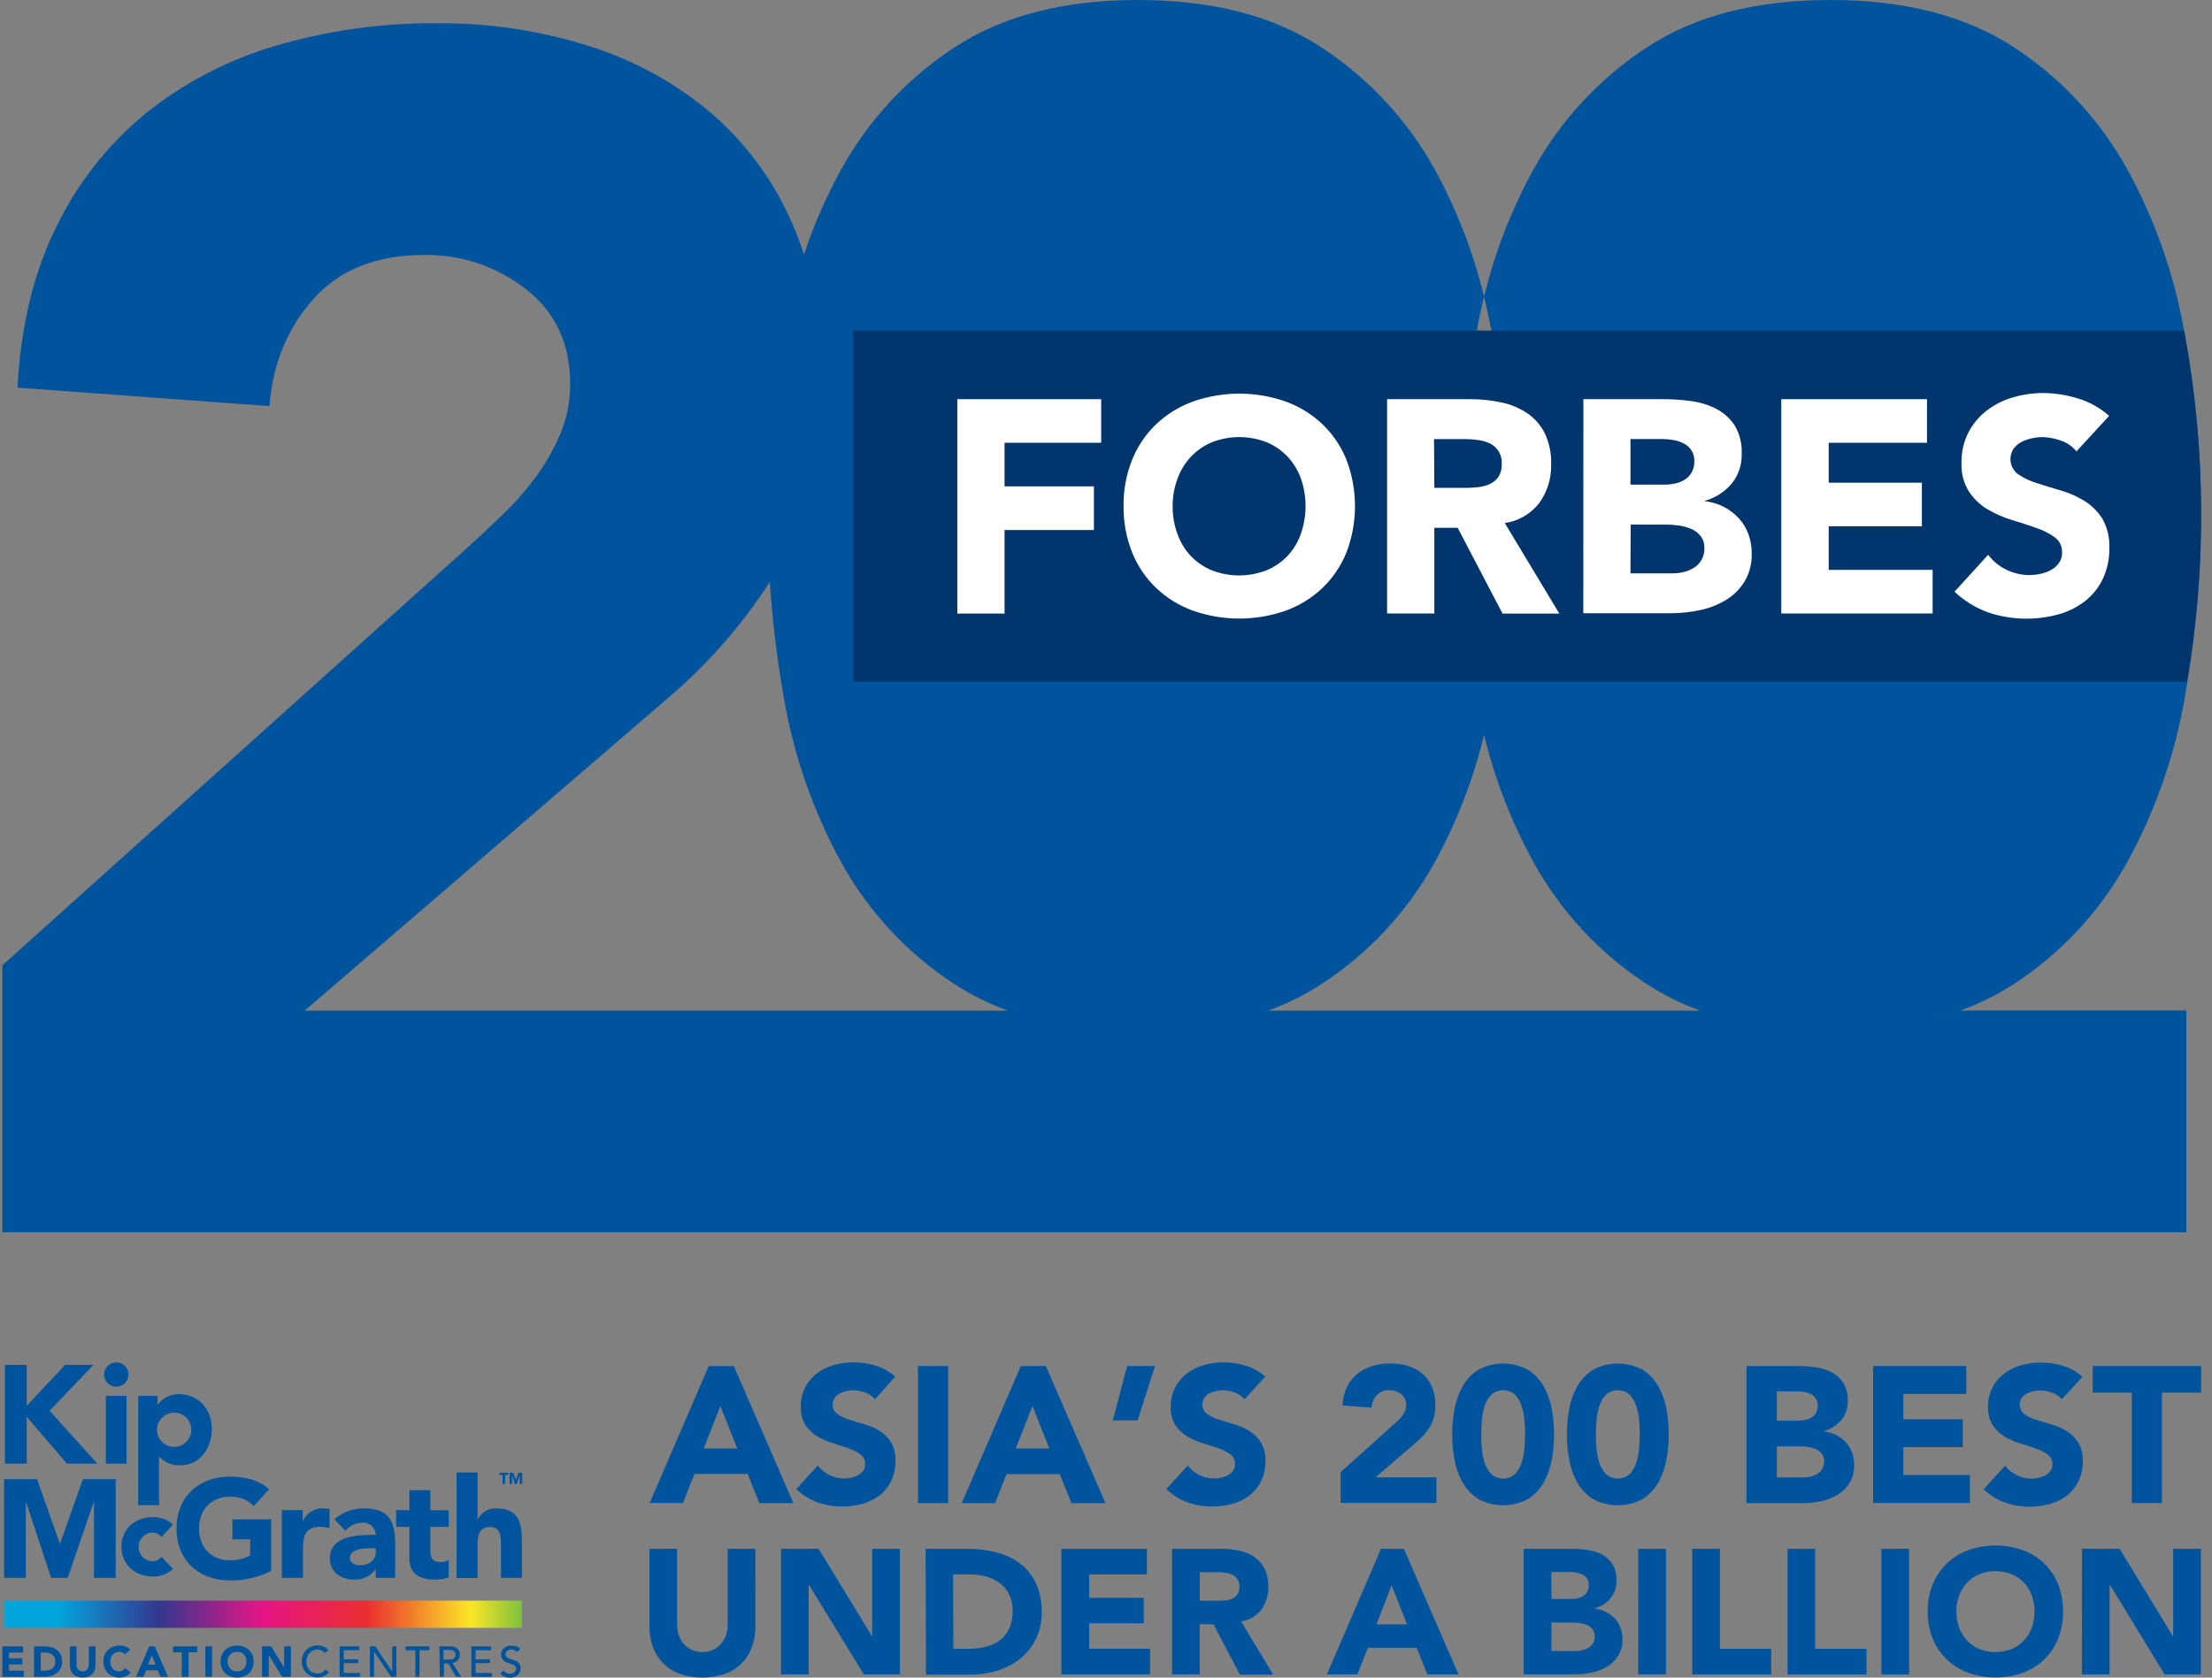 <svg width="145" height="110" viewBox="0 0 145 110" fill="none" xmlns="http://www.w3.org/2000/svg">
<rect x="0" y="0" width="145" height="110" fill="#808080" stroke="none"/>
<path d="M0.322 89.494H1.75V92.184L4.266 89.494H6.13L3.251 92.504L6.377 95.97H4.385L1.75 92.896V95.97H0.322V89.494Z" fill="#00549E"/>
<path d="M7.622 89.331C7.78 89.331 7.934 89.378 8.065 89.466C8.196 89.553 8.298 89.678 8.358 89.824C8.419 89.969 8.434 90.13 8.403 90.284C8.372 90.439 8.296 90.581 8.184 90.692C8.073 90.804 7.93 90.879 7.776 90.91C7.621 90.94 7.461 90.924 7.315 90.863C7.17 90.802 7.045 90.7 6.958 90.568C6.871 90.437 6.825 90.283 6.825 90.125C6.826 89.914 6.91 89.712 7.06 89.563C7.209 89.415 7.411 89.331 7.622 89.331ZM6.936 91.527H8.297V95.967H6.936V91.527Z" fill="#00549E"/>
<path d="M9.058 91.527H10.332V92.108C10.491 91.895 10.696 91.722 10.933 91.601C11.169 91.481 11.43 91.416 11.696 91.413C13.013 91.413 13.883 92.364 13.883 93.708C13.883 94.944 13.112 96.078 11.847 96.078C11.583 96.1 11.317 96.059 11.073 95.958C10.828 95.857 10.611 95.698 10.439 95.496H10.422V98.695H9.058V91.527ZM11.416 94.874C11.715 94.874 12.001 94.755 12.212 94.544C12.423 94.333 12.542 94.047 12.542 93.748C12.542 93.45 12.423 93.164 12.212 92.953C12.001 92.742 11.715 92.623 11.416 92.623C11.118 92.623 10.832 92.742 10.621 92.953C10.41 93.164 10.291 93.45 10.291 93.748C10.291 94.047 10.41 94.333 10.621 94.544C10.832 94.755 11.118 94.874 11.416 94.874Z" fill="#00549E"/>
<path d="M0.267 96.988H2.428L3.917 101.213H3.937L5.435 96.988H7.584V103.461H6.159V98.497H6.141L4.437 103.461H3.35L1.712 98.497H1.695V103.461H0.267V96.988Z" fill="#00549E"/>
<path d="M10.585 100.783C10.521 100.694 10.436 100.621 10.338 100.571C10.24 100.52 10.132 100.493 10.021 100.492C9.772 100.492 9.533 100.591 9.357 100.767C9.181 100.943 9.082 101.182 9.082 101.431C9.082 101.68 9.181 101.919 9.357 102.096C9.533 102.272 9.772 102.371 10.021 102.371C10.131 102.368 10.239 102.34 10.337 102.29C10.434 102.24 10.52 102.168 10.585 102.08L11.341 102.874C10.984 103.207 10.51 103.385 10.021 103.371C8.876 103.371 7.959 102.606 7.959 101.423C7.959 100.239 8.876 99.477 10.021 99.477C10.509 99.462 10.984 99.639 11.341 99.972L10.585 100.783Z" fill="#00549E"/>
<path d="M17.774 103.005C16.932 103.429 16 103.643 15.057 103.627C13.022 103.627 11.568 102.301 11.568 100.225C11.568 98.148 13.039 96.822 15.057 96.822C16.081 96.822 16.986 97.052 17.637 97.654L16.631 98.753C16.43 98.542 16.184 98.377 15.912 98.271C15.64 98.165 15.349 98.12 15.057 98.139C13.839 98.139 13.045 99.012 13.045 100.225C13.045 101.437 13.839 102.31 15.057 102.31C15.525 102.317 15.987 102.207 16.401 101.99V100.937H15.238V99.623H17.774V103.005Z" fill="#00549E"/>
<path d="M18.475 99.018H19.847V99.73H19.865C19.972 99.481 20.151 99.27 20.379 99.123C20.607 98.977 20.873 98.901 21.144 98.907C21.299 98.902 21.453 98.918 21.604 98.954V100.207C21.415 100.149 21.219 100.118 21.022 100.114C19.981 100.114 19.859 100.719 19.859 101.606V103.461H18.475V99.018Z" fill="#00549E"/>
<path d="M24.634 102.906H24.613C24.455 103.128 24.243 103.305 23.996 103.422C23.75 103.538 23.478 103.59 23.206 103.572C22.374 103.572 21.624 103.098 21.624 102.199C21.624 100.664 23.491 100.638 24.634 100.638C24.631 100.527 24.607 100.418 24.561 100.318C24.515 100.217 24.45 100.127 24.368 100.053C24.286 99.978 24.191 99.921 24.086 99.885C23.982 99.848 23.872 99.833 23.761 99.841C23.548 99.842 23.337 99.89 23.144 99.982C22.951 100.074 22.78 100.208 22.645 100.373L21.912 99.623C22.451 99.147 23.15 98.892 23.869 98.907C25.471 98.907 25.905 99.722 25.905 101.205V103.461H24.634V102.906ZM24.291 101.516C23.872 101.516 22.939 101.551 22.939 102.156C22.939 102.484 23.285 102.638 23.587 102.638C24.128 102.638 24.631 102.348 24.631 101.807V101.516H24.291Z" fill="#00549E"/>
<path d="M29.415 100.114H28.211V101.597C28.211 102.071 28.263 102.42 28.859 102.42C29.053 102.434 29.247 102.39 29.415 102.292V103.435C29.105 103.536 28.78 103.582 28.455 103.572C27.542 103.572 26.838 103.197 26.838 102.228V100.114H25.966V99.018H26.838V97.712H28.211V99.029H29.415V100.114Z" fill="#00549E"/>
<path d="M31.302 96.549V99.623H31.319C31.432 99.393 31.611 99.202 31.832 99.075C32.054 98.948 32.309 98.889 32.564 98.907C33.954 98.907 34.21 99.823 34.21 101.013V103.461H32.837V101.286C32.837 100.774 32.837 100.123 32.125 100.123C31.412 100.123 31.302 100.678 31.302 101.254V103.467H29.929V96.549H31.302Z" fill="#00549E"/>
<path d="M32.948 96.712H32.741V96.569H33.32V96.712H33.111V97.302H32.948V96.712Z" fill="#00549E"/>
<path d="M33.402 96.566H33.646L33.815 97.046H33.818L33.986 96.566H34.231V97.299H34.068V96.738L33.873 97.299H33.751L33.565 96.738V97.299H33.402V96.566Z" fill="#00549E"/>
<path d="M34.221 104.953H0.267V106.739H34.221V104.953Z" fill="url(#paint0_linear)"/>
<path d="M0.154 107.951H1.512V108.358H0.593V108.731H1.46V109.135H0.593V109.545H1.561V109.949H0.154V107.951Z" fill="#00549E"/>
<path d="M2.23 107.951H2.891C3.044 107.951 3.198 107.97 3.347 108.007C3.483 108.037 3.611 108.097 3.722 108.181C3.832 108.262 3.92 108.369 3.978 108.492C4.046 108.638 4.079 108.797 4.074 108.957C4.077 109.104 4.045 109.25 3.981 109.382C3.923 109.503 3.839 109.609 3.734 109.693C3.628 109.78 3.507 109.845 3.376 109.885C3.239 109.927 3.096 109.949 2.952 109.949H2.23V107.951ZM2.672 109.542H2.902C3 109.544 3.098 109.534 3.193 109.513C3.275 109.495 3.353 109.459 3.42 109.408C3.485 109.359 3.537 109.294 3.571 109.219C3.612 109.128 3.631 109.028 3.626 108.928C3.629 108.84 3.61 108.752 3.571 108.672C3.536 108.602 3.485 108.54 3.423 108.492C3.357 108.444 3.283 108.408 3.205 108.388C3.119 108.364 3.029 108.352 2.94 108.353H2.672V109.542Z" fill="#00549E"/>
<path d="M6.261 109.178C6.262 109.29 6.244 109.401 6.209 109.507C6.173 109.603 6.119 109.691 6.049 109.766C5.975 109.841 5.885 109.899 5.787 109.937C5.549 110.019 5.292 110.019 5.054 109.937C4.955 109.9 4.864 109.842 4.79 109.766C4.719 109.692 4.666 109.604 4.632 109.507C4.594 109.402 4.576 109.29 4.577 109.178V107.954H5.019V109.164C5.018 109.222 5.028 109.281 5.048 109.335C5.067 109.385 5.095 109.432 5.13 109.472C5.167 109.51 5.212 109.541 5.261 109.562C5.311 109.583 5.366 109.594 5.421 109.594C5.475 109.594 5.53 109.583 5.581 109.562C5.628 109.54 5.672 109.51 5.708 109.472C5.744 109.432 5.772 109.386 5.79 109.335C5.811 109.281 5.822 109.223 5.822 109.164V107.954H6.261V109.178Z" fill="#00549E"/>
<path d="M8.18 108.472C8.137 108.419 8.082 108.378 8.02 108.35C7.952 108.32 7.877 108.305 7.802 108.306C7.723 108.305 7.644 108.322 7.572 108.355C7.502 108.386 7.44 108.432 7.389 108.489C7.336 108.549 7.294 108.618 7.267 108.693C7.209 108.859 7.209 109.041 7.267 109.208C7.294 109.282 7.334 109.351 7.386 109.411C7.436 109.468 7.498 109.513 7.567 109.545C7.636 109.578 7.711 109.595 7.788 109.594C7.871 109.595 7.953 109.575 8.026 109.536C8.096 109.499 8.156 109.445 8.201 109.379L8.567 109.652C8.486 109.768 8.374 109.859 8.244 109.914C8.118 109.971 7.981 109.999 7.843 109.999C7.7 109.999 7.558 109.974 7.424 109.926C7.298 109.879 7.182 109.808 7.084 109.716C6.986 109.624 6.909 109.511 6.86 109.385C6.804 109.248 6.776 109.1 6.778 108.952C6.776 108.802 6.804 108.654 6.86 108.515C6.911 108.391 6.987 108.278 7.084 108.184C7.182 108.092 7.298 108.021 7.424 107.975C7.562 107.925 7.708 107.9 7.854 107.902C7.914 107.898 7.973 107.898 8.032 107.902C8.093 107.914 8.153 107.93 8.212 107.951C8.273 107.975 8.33 108.005 8.384 108.041C8.44 108.079 8.489 108.127 8.529 108.181L8.18 108.472Z" fill="#00549E"/>
<path d="M9.78 107.951H10.143L11.016 109.949H10.521L10.347 109.525H9.57L9.405 109.949H8.919L9.78 107.951ZM9.951 108.533L9.707 109.152H10.196L9.951 108.533Z" fill="#00549E"/>
<path d="M11.917 108.344H11.347V107.951H12.929V108.344H12.359V109.949H11.917V108.344Z" fill="#00549E"/>
<path d="M13.903 107.954H13.461V109.949H13.903V107.954Z" fill="#00549E"/>
<path d="M14.461 108.952C14.46 108.803 14.486 108.654 14.54 108.515C14.592 108.391 14.668 108.278 14.764 108.184C14.863 108.092 14.98 108.02 15.107 107.975C15.389 107.875 15.697 107.875 15.979 107.975C16.106 108.021 16.221 108.092 16.32 108.184C16.417 108.278 16.493 108.391 16.544 108.515C16.599 108.654 16.626 108.802 16.625 108.952C16.626 109.1 16.598 109.247 16.544 109.385C16.494 109.511 16.418 109.624 16.32 109.716C16.221 109.808 16.106 109.879 15.979 109.926C15.697 110.025 15.389 110.025 15.107 109.926C14.98 109.88 14.863 109.809 14.764 109.716C14.667 109.623 14.59 109.51 14.54 109.385C14.486 109.247 14.46 109.1 14.461 108.952ZM14.915 108.952C14.915 109.039 14.929 109.126 14.959 109.208C14.986 109.284 15.03 109.353 15.087 109.411C15.141 109.47 15.208 109.515 15.282 109.545C15.445 109.611 15.627 109.611 15.79 109.545C15.865 109.515 15.933 109.469 15.988 109.411C16.044 109.353 16.087 109.283 16.113 109.208C16.171 109.041 16.171 108.86 16.113 108.693C16.086 108.617 16.044 108.548 15.988 108.489C15.933 108.431 15.865 108.385 15.79 108.356C15.627 108.29 15.445 108.29 15.282 108.356C15.208 108.385 15.141 108.431 15.087 108.489C15.03 108.547 14.987 108.617 14.959 108.693C14.929 108.776 14.914 108.863 14.915 108.952Z" fill="#00549E"/>
<path d="M17.175 107.951H17.774L18.62 109.341H18.626V107.951H19.068V109.949H18.492L17.62 108.527H17.617V109.949H17.175V107.951Z" fill="#00549E"/>
<path d="M21.292 108.385C21.237 108.31 21.163 108.252 21.077 108.216C20.993 108.176 20.902 108.155 20.809 108.155C20.709 108.155 20.61 108.177 20.518 108.219C20.429 108.261 20.349 108.32 20.283 108.393C20.217 108.468 20.167 108.555 20.135 108.649C20.097 108.751 20.078 108.858 20.079 108.966C20.079 109.065 20.097 109.164 20.132 109.257C20.164 109.349 20.213 109.434 20.277 109.507C20.343 109.579 20.423 109.637 20.513 109.676C20.611 109.718 20.717 109.739 20.824 109.737C20.925 109.737 21.025 109.713 21.115 109.667C21.203 109.619 21.278 109.551 21.336 109.469L21.562 109.641C21.538 109.672 21.512 109.702 21.484 109.731C21.439 109.774 21.389 109.812 21.336 109.844C21.265 109.887 21.19 109.922 21.112 109.946C20.87 110.017 20.612 110.001 20.382 109.9C20.259 109.843 20.148 109.763 20.056 109.664C19.968 109.567 19.898 109.455 19.85 109.333C19.804 109.213 19.78 109.086 19.78 108.957C19.779 108.812 19.805 108.667 19.855 108.53C19.905 108.405 19.978 108.29 20.071 108.193C20.164 108.098 20.276 108.022 20.399 107.972C20.533 107.918 20.677 107.891 20.821 107.893C20.954 107.894 21.087 107.92 21.211 107.969C21.334 108.018 21.441 108.099 21.522 108.204L21.292 108.385Z" fill="#00549E"/>
<path d="M22.261 107.951H23.549V108.204H22.532V108.8H23.48V109.053H22.532V109.696H23.602V109.949H22.261V107.951Z" fill="#00549E"/>
<path d="M24.247 107.951H24.602L25.704 109.594H25.71V107.951H25.98V109.949H25.637L24.523 108.309H24.517V109.949H24.247V107.951Z" fill="#00549E"/>
<path d="M27.228 108.204H26.585V107.951H28.144V108.204H27.499V109.949H27.228V108.204Z" fill="#00549E"/>
<path d="M28.804 107.951H29.508C29.614 107.949 29.721 107.967 29.822 108.004C29.896 108.034 29.964 108.079 30.019 108.137C30.066 108.189 30.1 108.251 30.118 108.318C30.137 108.38 30.147 108.444 30.147 108.51C30.148 108.573 30.136 108.636 30.112 108.696C30.091 108.755 30.058 108.809 30.016 108.856C29.974 108.906 29.921 108.946 29.862 108.975C29.798 109.01 29.728 109.031 29.656 109.039L30.237 109.949H29.9L29.391 109.077H29.1V109.949H28.83L28.804 107.951ZM29.074 108.824H29.429C29.483 108.823 29.536 108.818 29.589 108.809C29.637 108.802 29.683 108.786 29.726 108.763C29.767 108.742 29.801 108.708 29.822 108.667C29.85 108.617 29.863 108.561 29.859 108.504C29.863 108.446 29.85 108.388 29.822 108.338C29.801 108.297 29.767 108.263 29.726 108.242C29.683 108.219 29.637 108.203 29.589 108.195C29.536 108.186 29.483 108.181 29.429 108.181H29.074V108.824Z" fill="#00549E"/>
<path d="M30.9 107.951H32.192V108.204H31.174V108.8H32.119V109.053H31.174V109.696H32.241V109.949H30.9V107.951Z" fill="#00549E"/>
<path d="M33.014 109.53C33.06 109.602 33.126 109.658 33.203 109.693C33.277 109.728 33.358 109.746 33.439 109.745C33.485 109.746 33.532 109.739 33.576 109.725C33.622 109.712 33.665 109.69 33.704 109.661C33.742 109.633 33.775 109.597 33.8 109.556C33.824 109.513 33.837 109.464 33.837 109.414C33.84 109.381 33.834 109.347 33.821 109.316C33.807 109.286 33.787 109.258 33.762 109.237C33.707 109.193 33.647 109.159 33.581 109.135L33.343 109.056C33.261 109.031 33.182 108.996 33.108 108.952C33.034 108.904 32.972 108.842 32.924 108.768C32.871 108.675 32.845 108.568 32.852 108.46C32.852 108.396 32.865 108.333 32.889 108.274C32.916 108.206 32.957 108.145 33.009 108.094C33.07 108.035 33.142 107.989 33.221 107.957C33.319 107.917 33.424 107.898 33.529 107.902C33.635 107.902 33.741 107.916 33.843 107.945C33.946 107.981 34.037 108.044 34.105 108.129L33.884 108.329C33.849 108.275 33.799 108.232 33.742 108.204C33.676 108.171 33.603 108.154 33.529 108.155C33.465 108.153 33.401 108.163 33.34 108.184C33.296 108.202 33.256 108.227 33.221 108.259C33.195 108.289 33.173 108.322 33.157 108.358C33.146 108.391 33.14 108.425 33.139 108.46C33.138 108.496 33.143 108.531 33.156 108.565C33.168 108.598 33.188 108.629 33.212 108.655C33.267 108.702 33.328 108.739 33.395 108.765C33.468 108.792 33.547 108.818 33.631 108.841C33.714 108.862 33.794 108.893 33.869 108.934C33.941 108.975 34.004 109.03 34.053 109.097C34.105 109.184 34.131 109.286 34.125 109.388C34.126 109.477 34.107 109.565 34.07 109.647C34.035 109.721 33.984 109.788 33.922 109.841C33.856 109.895 33.781 109.936 33.701 109.964C33.613 109.991 33.522 110.004 33.43 110.004C33.306 110.006 33.182 109.983 33.067 109.937C32.956 109.898 32.861 109.825 32.794 109.728L33.014 109.53Z" fill="#00549E"/>
<path d="M46.461 89.57H48.099L52.01 98.561H49.777L49.009 96.645H45.519L44.772 98.549H42.588L46.461 89.57ZM47.223 92.187L46.13 94.978H48.328L47.223 92.187Z" fill="#00549E"/>
<path d="M57.355 91.754C57.183 91.545 56.957 91.389 56.701 91.303C56.45 91.21 56.186 91.161 55.919 91.157C55.772 91.159 55.626 91.177 55.482 91.21C55.33 91.243 55.182 91.296 55.043 91.367C54.913 91.437 54.8 91.536 54.715 91.657C54.626 91.783 54.581 91.934 54.587 92.088C54.579 92.208 54.602 92.328 54.653 92.436C54.703 92.545 54.781 92.639 54.877 92.71C55.114 92.871 55.372 92.996 55.645 93.08C55.953 93.181 56.285 93.28 56.64 93.385C56.991 93.482 57.328 93.627 57.64 93.815C57.95 94.003 58.213 94.26 58.408 94.566C58.623 94.948 58.724 95.384 58.699 95.822C58.706 96.274 58.606 96.721 58.408 97.127C58.229 97.491 57.971 97.809 57.652 98.058C57.321 98.308 56.946 98.492 56.547 98.602C56.114 98.723 55.667 98.782 55.218 98.779C54.665 98.785 54.116 98.695 53.595 98.512C53.074 98.319 52.598 98.022 52.196 97.639L53.607 96.092C53.808 96.361 54.071 96.576 54.374 96.72C54.825 96.945 55.339 97.004 55.828 96.886C55.984 96.85 56.134 96.792 56.273 96.715C56.4 96.643 56.508 96.543 56.59 96.424C56.672 96.301 56.714 96.156 56.71 96.008C56.717 95.882 56.691 95.757 56.637 95.644C56.583 95.531 56.501 95.433 56.398 95.359C56.16 95.19 55.897 95.056 55.619 94.964C55.305 94.853 54.968 94.746 54.604 94.635C54.248 94.529 53.906 94.379 53.586 94.19C53.275 94.007 53.008 93.755 52.807 93.455C52.583 93.093 52.475 92.672 52.496 92.248C52.484 91.827 52.573 91.409 52.755 91.029C52.937 90.649 53.207 90.319 53.543 90.064C53.871 89.812 54.244 89.624 54.642 89.511C55.058 89.389 55.49 89.327 55.924 89.328C56.423 89.326 56.919 89.399 57.396 89.543C57.872 89.687 58.31 89.934 58.678 90.267L57.355 91.754Z" fill="#00549E"/>
<path d="M60.173 89.57H62.153V98.561H60.173V89.57Z" fill="#00549E"/>
<path d="M66.917 89.57H68.554L72.466 98.561H70.238L69.464 96.656H65.975L65.227 98.561H63.044L66.917 89.57ZM67.679 92.187L66.585 94.978H68.784L67.679 92.187Z" fill="#00549E"/>
<path d="M74.571 93.138H72.945L73.888 89.57H75.714L74.571 93.138Z" fill="#00549E"/>
<path d="M81.579 91.753C81.408 91.544 81.181 91.388 80.925 91.303C80.675 91.21 80.412 91.161 80.145 91.157C79.998 91.159 79.85 91.176 79.706 91.21C79.555 91.243 79.408 91.296 79.27 91.367C79.138 91.436 79.024 91.535 78.939 91.657C78.831 91.823 78.789 92.023 78.822 92.218C78.855 92.413 78.96 92.589 79.116 92.71C79.352 92.871 79.611 92.995 79.884 93.079C80.195 93.181 80.526 93.28 80.881 93.385C81.232 93.482 81.567 93.627 81.879 93.815C82.189 94.003 82.451 94.26 82.646 94.566C82.868 94.946 82.974 95.382 82.952 95.822C82.959 96.274 82.859 96.721 82.661 97.127C82.483 97.491 82.224 97.809 81.905 98.058C81.575 98.308 81.199 98.493 80.8 98.602C80.368 98.722 79.922 98.782 79.474 98.779C78.92 98.785 78.37 98.695 77.848 98.512C77.328 98.32 76.853 98.023 76.452 97.639L77.86 96.092C78.061 96.361 78.326 96.577 78.63 96.72C78.928 96.867 79.255 96.943 79.587 96.944C79.752 96.944 79.915 96.924 80.076 96.886C80.231 96.85 80.381 96.793 80.52 96.715C80.647 96.644 80.756 96.544 80.838 96.424C80.92 96.301 80.963 96.156 80.96 96.008C80.966 95.882 80.94 95.757 80.886 95.644C80.832 95.531 80.75 95.433 80.648 95.359C80.409 95.19 80.145 95.056 79.866 94.964C79.552 94.853 79.215 94.746 78.851 94.635C78.496 94.528 78.156 94.379 77.836 94.19C77.525 94.006 77.257 93.755 77.054 93.455C76.832 93.093 76.723 92.672 76.743 92.248C76.735 91.807 76.835 91.371 77.034 90.977C77.219 90.621 77.478 90.309 77.796 90.064C78.124 89.812 78.497 89.625 78.895 89.511C79.311 89.389 79.743 89.327 80.177 89.328C80.676 89.326 81.172 89.398 81.649 89.543C82.126 89.686 82.565 89.933 82.934 90.267L81.579 91.753Z" fill="#00549E"/>
<path d="M87.878 96.528L91.368 93.394C91.461 93.31 91.558 93.223 91.658 93.132C91.751 93.043 91.836 92.945 91.911 92.841C91.987 92.739 92.051 92.629 92.103 92.513C92.155 92.392 92.181 92.262 92.179 92.132C92.184 91.994 92.158 91.858 92.101 91.733C92.043 91.608 91.958 91.499 91.85 91.413C91.63 91.239 91.357 91.147 91.077 91.151C90.922 91.143 90.767 91.168 90.623 91.225C90.479 91.282 90.349 91.37 90.242 91.483C90.041 91.708 89.923 91.996 89.908 92.297L88.003 92.155C88.017 91.735 88.116 91.323 88.294 90.942C88.454 90.611 88.684 90.32 88.968 90.087C89.259 89.852 89.593 89.677 89.951 89.572C90.349 89.456 90.761 89.398 91.176 89.401C91.563 89.398 91.949 89.456 92.319 89.572C92.659 89.676 92.975 89.849 93.246 90.078C93.513 90.31 93.724 90.599 93.863 90.925C94.018 91.299 94.093 91.701 94.084 92.105C94.103 92.598 93.99 93.088 93.755 93.522C93.528 93.898 93.24 94.234 92.903 94.516L90.172 96.866H94.159V98.544H87.878V96.528Z" fill="#00549E"/>
<path d="M95.192 94.054C95.193 93.509 95.243 92.965 95.34 92.428C95.428 91.903 95.604 91.397 95.861 90.93C96.105 90.486 96.456 90.108 96.882 89.831C97.388 89.553 97.956 89.407 98.533 89.407C99.111 89.407 99.679 89.553 100.185 89.831C100.61 90.109 100.96 90.486 101.206 90.93C101.461 91.397 101.637 91.903 101.726 92.428C101.92 93.503 101.92 94.604 101.726 95.679C101.637 96.204 101.461 96.71 101.206 97.177C100.96 97.621 100.609 97.998 100.185 98.276C99.679 98.555 99.111 98.701 98.533 98.701C97.956 98.701 97.388 98.555 96.882 98.276C96.457 97.999 96.106 97.621 95.861 97.177C95.604 96.711 95.428 96.204 95.34 95.679C95.243 95.143 95.193 94.599 95.192 94.054ZM97.097 94.054C97.097 94.289 97.097 94.574 97.132 94.903C97.15 95.226 97.207 95.546 97.3 95.857C97.383 96.144 97.532 96.409 97.734 96.63C97.95 96.837 98.237 96.952 98.536 96.952C98.835 96.952 99.123 96.837 99.339 96.63C99.537 96.408 99.682 96.143 99.763 95.857C99.858 95.547 99.915 95.227 99.935 94.903C99.958 94.574 99.97 94.289 99.97 94.054C99.97 93.818 99.97 93.533 99.935 93.202C99.915 92.879 99.858 92.56 99.763 92.251C99.68 91.964 99.535 91.699 99.339 91.474C99.123 91.268 98.835 91.153 98.536 91.153C98.237 91.153 97.95 91.268 97.734 91.474C97.533 91.698 97.385 91.963 97.3 92.251C97.207 92.56 97.15 92.879 97.132 93.202C97.108 93.533 97.097 93.815 97.097 94.054Z" fill="#00549E"/>
<path d="M102.709 94.054C102.71 93.509 102.76 92.965 102.857 92.428C102.945 91.903 103.121 91.397 103.378 90.93C103.622 90.486 103.973 90.108 104.399 89.831C104.905 89.553 105.473 89.407 106.05 89.407C106.628 89.407 107.196 89.553 107.702 89.831C108.127 90.109 108.477 90.486 108.723 90.93C108.978 91.397 109.154 91.903 109.243 92.428C109.437 93.503 109.437 94.604 109.243 95.679C109.154 96.204 108.978 96.71 108.723 97.177C108.477 97.621 108.126 97.998 107.702 98.276C107.196 98.555 106.628 98.701 106.05 98.701C105.473 98.701 104.905 98.555 104.399 98.276C103.974 97.999 103.623 97.621 103.378 97.177C103.121 96.711 102.945 96.204 102.857 95.679C102.76 95.143 102.71 94.599 102.709 94.054ZM104.614 94.054C104.614 94.289 104.614 94.574 104.649 94.903C104.667 95.226 104.724 95.546 104.817 95.857C104.901 96.144 105.049 96.409 105.251 96.63C105.467 96.837 105.754 96.952 106.053 96.952C106.352 96.952 106.64 96.837 106.856 96.63C107.054 96.408 107.199 96.143 107.28 95.857C107.375 95.547 107.433 95.227 107.452 94.903C107.475 94.574 107.487 94.289 107.487 94.054C107.487 93.818 107.487 93.533 107.452 93.202C107.433 92.879 107.375 92.56 107.28 92.251C107.198 91.964 107.053 91.699 106.856 91.474C106.64 91.268 106.352 91.153 106.053 91.153C105.754 91.153 105.467 91.268 105.251 91.474C105.05 91.698 104.902 91.963 104.817 92.251C104.724 92.56 104.667 92.879 104.649 93.202C104.625 93.533 104.614 93.815 104.614 94.054Z" fill="#00549E"/>
<path d="M114.484 89.57H117.834C118.229 89.57 118.623 89.597 119.015 89.651C119.382 89.7 119.738 89.812 120.067 89.982C120.377 90.144 120.641 90.382 120.832 90.674C121.041 91.032 121.142 91.442 121.123 91.855C121.139 92.314 120.989 92.764 120.698 93.12C120.4 93.463 120.009 93.712 119.573 93.838V93.862C119.855 93.892 120.129 93.973 120.381 94.103C120.615 94.224 120.824 94.385 121.001 94.58C121.177 94.772 121.313 94.996 121.402 95.24C121.497 95.502 121.545 95.779 121.542 96.057C121.556 96.472 121.45 96.882 121.236 97.238C121.04 97.555 120.771 97.821 120.451 98.014C120.115 98.215 119.747 98.356 119.364 98.433C118.97 98.517 118.568 98.56 118.165 98.561H114.484V89.57ZM116.476 93.152H117.91C118.061 93.152 118.212 93.135 118.36 93.103C118.502 93.071 118.637 93.015 118.759 92.937C118.878 92.859 118.978 92.755 119.05 92.632C119.124 92.491 119.161 92.334 119.157 92.175C119.163 92.012 119.121 91.851 119.035 91.713C118.959 91.591 118.853 91.491 118.727 91.422C118.59 91.352 118.444 91.303 118.293 91.276C118.138 91.247 117.98 91.231 117.822 91.23H116.476V93.152ZM116.476 96.872H118.253C118.408 96.87 118.563 96.852 118.715 96.816C118.865 96.78 119.009 96.719 119.14 96.636C119.269 96.556 119.377 96.445 119.454 96.313C119.537 96.162 119.578 95.991 119.573 95.819C119.582 95.634 119.525 95.451 119.413 95.304C119.306 95.176 119.169 95.076 119.015 95.013C118.848 94.945 118.673 94.898 118.494 94.874C118.322 94.85 118.148 94.838 117.974 94.836H116.476V96.872Z" fill="#00549E"/>
<path d="M122.786 89.57H128.893V91.399H124.767V93.059H128.663V94.888H124.767V96.717H129.129V98.547H122.786V89.57Z" fill="#00549E"/>
<path d="M135.154 91.754C134.982 91.55 134.758 91.399 134.506 91.314C134.255 91.222 133.991 91.173 133.724 91.169C133.577 91.171 133.43 91.188 133.287 91.221C133.135 91.254 132.987 91.307 132.848 91.378C132.717 91.449 132.604 91.549 132.517 91.669C132.41 91.836 132.37 92.036 132.403 92.23C132.437 92.425 132.541 92.6 132.697 92.722C132.932 92.883 133.19 93.008 133.462 93.091C133.773 93.193 134.104 93.292 134.459 93.397C134.81 93.493 135.146 93.638 135.457 93.827C135.768 94.014 136.031 94.271 136.224 94.577C136.446 94.957 136.552 95.394 136.53 95.834C136.537 96.285 136.437 96.733 136.239 97.139C136.062 97.504 135.804 97.822 135.483 98.07C135.153 98.32 134.778 98.505 134.378 98.614C133.946 98.734 133.5 98.794 133.052 98.791C132.498 98.797 131.948 98.706 131.426 98.523C130.906 98.332 130.431 98.035 130.03 97.651L131.441 96.104C131.641 96.373 131.905 96.589 132.208 96.732C132.506 96.878 132.833 96.955 133.165 96.956C133.33 96.955 133.494 96.936 133.654 96.898C133.809 96.862 133.959 96.804 134.099 96.726C134.226 96.655 134.336 96.556 134.419 96.435C134.499 96.312 134.541 96.167 134.538 96.02C134.544 95.894 134.519 95.769 134.464 95.656C134.41 95.543 134.328 95.445 134.227 95.371C133.987 95.201 133.723 95.067 133.444 94.976C133.133 94.865 132.796 94.757 132.429 94.647C132.074 94.54 131.734 94.391 131.415 94.202C131.103 94.018 130.837 93.767 130.635 93.466C130.41 93.105 130.301 92.684 130.321 92.26C130.309 91.838 130.398 91.42 130.581 91.04C130.763 90.66 131.034 90.329 131.371 90.076C131.699 89.823 132.072 89.636 132.47 89.523C132.886 89.401 133.317 89.339 133.75 89.34C134.249 89.337 134.746 89.41 135.224 89.555C135.7 89.698 136.138 89.946 136.507 90.279L135.154 91.754Z" fill="#00549E"/>
<path d="M139.741 91.314H137.176V89.57H144.286V91.314H141.718V98.552H139.741V91.314Z" fill="#00549E"/>
<path d="M49.521 106.617C49.525 107.076 49.45 107.532 49.3 107.966C49.159 108.373 48.929 108.743 48.627 109.05C48.325 109.358 47.959 109.594 47.555 109.743C46.578 110.084 45.514 110.084 44.536 109.743C44.126 109.59 43.755 109.349 43.449 109.036C43.156 108.73 42.931 108.365 42.789 107.966C42.64 107.532 42.566 107.075 42.571 106.617V101.554H44.385V106.544C44.381 106.786 44.422 107.027 44.507 107.253C44.583 107.462 44.698 107.654 44.847 107.818C44.997 107.978 45.178 108.106 45.38 108.193C45.591 108.282 45.819 108.328 46.049 108.326C46.276 108.328 46.502 108.282 46.712 108.193C46.91 108.104 47.088 107.977 47.235 107.818C47.385 107.654 47.502 107.462 47.578 107.253C47.662 107.026 47.703 106.786 47.7 106.544V101.554H49.515L49.521 106.617Z" fill="#00549E"/>
<path d="M51.196 101.554H53.662L57.152 107.28H57.175V101.554H58.99V109.792H56.629L53.034 103.927H53.011V109.792H51.196V101.554Z" fill="#00549E"/>
<path d="M60.676 101.554H63.398C64.037 101.553 64.674 101.63 65.294 101.783C65.853 101.917 66.379 102.161 66.841 102.502C67.291 102.839 67.652 103.28 67.894 103.787C68.169 104.388 68.302 105.043 68.284 105.703C68.296 106.313 68.166 106.917 67.906 107.469C67.662 107.963 67.315 108.399 66.888 108.748C66.448 109.098 65.947 109.364 65.411 109.533C64.846 109.711 64.258 109.802 63.666 109.801H60.7L60.676 101.554ZM62.491 108.114H63.433C63.825 108.117 64.215 108.075 64.596 107.986C64.935 107.911 65.254 107.767 65.533 107.562C65.802 107.357 66.015 107.09 66.155 106.782C66.317 106.41 66.394 106.007 66.382 105.602C66.391 105.239 66.313 104.879 66.155 104.552C66.011 104.261 65.802 104.007 65.544 103.81C65.275 103.612 64.971 103.464 64.649 103.374C64.29 103.278 63.92 103.232 63.549 103.237H62.479L62.491 108.114Z" fill="#00549E"/>
<path d="M69.575 101.554H75.181V103.237H71.401V104.77H74.972V106.436H71.401V108.108H75.391V109.786H69.575V101.554Z" fill="#00549E"/>
<path d="M76.833 101.554H80.032C80.433 101.552 80.832 101.593 81.224 101.676C81.577 101.747 81.912 101.885 82.213 102.083C82.5 102.278 82.733 102.542 82.891 102.851C83.068 103.226 83.154 103.639 83.141 104.054C83.155 104.586 82.995 105.108 82.684 105.54C82.359 105.96 81.883 106.238 81.358 106.314L83.455 109.804H81.276L79.543 106.5H78.645V109.792H76.83L76.833 101.554ZM78.648 104.962H79.718C79.881 104.962 80.055 104.962 80.235 104.944C80.405 104.936 80.572 104.9 80.73 104.84C80.874 104.784 81.001 104.691 81.096 104.569C81.204 104.416 81.256 104.23 81.245 104.043C81.256 103.881 81.218 103.72 81.137 103.58C81.055 103.44 80.934 103.328 80.788 103.258C80.646 103.189 80.494 103.144 80.337 103.124C80.17 103.103 80.002 103.091 79.834 103.089H78.648V104.962Z" fill="#00549E"/>
<path d="M90.527 101.554H92.025L95.608 109.792H93.572L92.862 108.047H89.664L88.98 109.792H86.98L90.527 101.554ZM91.222 103.953L90.225 106.512H92.237L91.222 103.953Z" fill="#00549E"/>
<path d="M99.88 101.554H102.951C103.313 101.554 103.674 101.579 104.033 101.629C104.369 101.671 104.695 101.769 104.998 101.92C105.28 102.069 105.52 102.287 105.696 102.554C105.888 102.882 105.981 103.259 105.964 103.639C105.979 104.061 105.84 104.474 105.574 104.802C105.301 105.115 104.943 105.343 104.544 105.459V105.479C104.802 105.508 105.053 105.584 105.283 105.703C105.502 105.813 105.699 105.96 105.865 106.14C106.023 106.317 106.148 106.522 106.231 106.744C106.318 106.984 106.361 107.237 106.359 107.492C106.368 107.873 106.267 108.249 106.068 108.574C105.887 108.864 105.64 109.108 105.347 109.286C105.039 109.468 104.703 109.597 104.352 109.667C103.991 109.745 103.623 109.785 103.253 109.786H99.88V101.554ZM101.695 104.846H103.009C103.148 104.846 103.286 104.831 103.422 104.802C103.552 104.772 103.676 104.72 103.788 104.648C103.898 104.573 103.987 104.474 104.05 104.357C104.117 104.228 104.151 104.084 104.149 103.938C104.154 103.789 104.116 103.641 104.038 103.514C103.965 103.403 103.865 103.312 103.748 103.249C103.623 103.186 103.49 103.141 103.352 103.115C103.21 103.089 103.066 103.075 102.922 103.075H101.689L101.695 104.846ZM101.695 108.257H103.323C103.466 108.255 103.608 108.237 103.748 108.204C103.885 108.17 104.017 108.114 104.137 108.039C104.257 107.967 104.357 107.867 104.428 107.748C104.505 107.61 104.543 107.454 104.539 107.297C104.546 107.127 104.494 106.96 104.393 106.823C104.294 106.704 104.169 106.611 104.027 106.55C103.873 106.488 103.713 106.445 103.55 106.422C103.392 106.4 103.232 106.39 103.073 106.39H101.7L101.695 108.257Z" fill="#00549E"/>
<path d="M107.391 101.554H109.206V109.792H107.388L107.391 101.554Z" fill="#00549E"/>
<path d="M110.931 101.554H112.745V108.114H116.107V109.792H110.931V101.554Z" fill="#00549E"/>
<path d="M117.177 101.554H118.991V108.114H122.353V109.792H117.177V101.554Z" fill="#00549E"/>
<path d="M123.33 101.554H125.145V109.792H123.33V101.554Z" fill="#00549E"/>
<path d="M126.363 105.671C126.355 105.058 126.467 104.449 126.695 103.88C126.904 103.365 127.219 102.899 127.62 102.513C128.024 102.129 128.503 101.832 129.027 101.641C130.179 101.238 131.434 101.238 132.586 101.641C133.11 101.827 133.588 102.122 133.989 102.506C134.39 102.891 134.705 103.356 134.913 103.871C135.351 105.026 135.351 106.302 134.913 107.457C134.704 107.971 134.389 108.436 133.988 108.82C133.587 109.205 133.109 109.5 132.586 109.687C131.434 110.091 130.179 110.091 129.027 109.687C128.502 109.497 128.023 109.2 127.62 108.815C127.218 108.431 126.903 107.966 126.695 107.451C126.469 106.885 126.356 106.281 126.363 105.671ZM128.248 105.671C128.245 106.033 128.306 106.392 128.428 106.733C128.541 107.046 128.717 107.332 128.946 107.573C129.173 107.813 129.449 108.002 129.754 108.129C130.431 108.392 131.182 108.392 131.859 108.129C132.166 108.002 132.443 107.813 132.672 107.572C132.9 107.332 133.075 107.046 133.186 106.733C133.426 106.045 133.426 105.295 133.186 104.607C133.073 104.297 132.897 104.013 132.671 103.772C132.442 103.533 132.166 103.345 131.859 103.22C131.183 102.952 130.43 102.952 129.754 103.22C129.448 103.345 129.173 103.533 128.946 103.772C128.718 104.013 128.542 104.296 128.428 104.607C128.302 104.948 128.238 105.308 128.239 105.671H128.248Z" fill="#00549E"/>
<path d="M136.477 101.554H138.944L142.433 107.28H142.456V101.554H144.271V109.792H141.895L138.315 103.927H138.286V109.792H136.472L136.477 101.554Z" fill="#00549E"/>
<path d="M139.432 56.548C141.297 53.156 142.581 49.475 143.23 45.658C143.285 45.338 143.326 45.024 143.378 44.707C144.645 37.184 144.595 29.498 143.23 21.992C143.213 21.887 143.186 21.786 143.169 21.681C142.512 17.971 141.252 14.393 139.441 11.09C137.652 7.858 135.099 5.113 132.005 3.096C128.856 1.033 124.849 0.001 119.983 0.001C115.117 0.001 111.113 1.033 107.973 3.096C104.877 5.112 102.323 7.857 100.534 11.09C99.083 13.723 97.989 16.537 97.283 19.459C97.463 20.186 97.623 20.927 97.763 21.681H96.806C96.942 20.928 97.097 20.186 97.283 19.459C96.578 16.538 95.487 13.723 94.037 11.09C92.248 7.858 89.694 5.113 86.599 3.096C83.46 1.033 79.46 0.001 74.6 0.001C69.74 0.001 65.736 1.033 62.59 3.096C59.495 5.113 56.941 7.858 55.151 11.09C54.161 12.879 53.341 14.757 52.702 16.7C52.484 16.025 52.246 15.368 51.969 14.737C50.768 11.92 48.937 9.417 46.619 7.417C44.261 5.426 41.527 3.928 38.581 3.011C35.375 2.001 32.031 1.5 28.67 1.525C25.074 1.493 21.493 1.994 18.044 3.011C14.934 3.921 12.035 5.436 9.512 7.469C7.054 9.497 5.064 12.033 3.678 14.902C2.207 17.876 1.363 21.381 1.145 25.418L17.66 26.628C17.881 23.838 18.851 21.489 20.568 19.581C22.286 17.674 24.69 16.72 27.78 16.72C30.213 16.674 32.586 17.471 34.498 18.977C36.417 20.479 37.377 22.552 37.377 25.197C37.382 26.332 37.154 27.456 36.708 28.5C36.275 29.518 35.72 30.48 35.056 31.365C34.392 32.249 33.655 33.077 32.855 33.84C32.046 34.615 31.239 35.367 30.433 36.096L0.154 63.295V80.799H143.317V66.258H128.509C127.893 66.485 127.253 66.679 126.59 66.84C127.253 66.669 127.893 66.476 128.509 66.258C129.735 65.818 130.906 65.239 131.999 64.531C135.093 62.519 137.645 59.778 139.432 56.548ZM19.972 66.267L43.644 45.896C46.286 43.668 48.584 41.062 50.463 38.161C50.627 40.671 50.928 43.169 51.365 45.646C52.007 49.466 53.285 53.151 55.145 56.548C56.932 59.782 59.487 62.526 62.584 64.54C63.677 65.247 64.848 65.827 66.073 66.267H19.972ZM111.46 66.267H83.115C84.341 65.828 85.511 65.248 86.604 64.54C89.701 62.526 92.256 59.782 94.043 56.548C95.49 53.915 96.58 51.101 97.283 48.179C97.437 47.557 97.574 46.917 97.69 46.277C97.562 46.92 97.437 47.557 97.283 48.179C97.988 51.101 99.081 53.916 100.531 56.548C102.318 59.782 104.872 62.527 107.97 64.54C109.063 65.248 110.234 65.828 111.46 66.267C112.076 66.494 112.713 66.692 113.376 66.849C112.728 66.687 112.088 66.493 111.46 66.267Z" fill="#00549E"/>
<path d="M143.23 21.992C143.212 21.887 143.189 21.786 143.169 21.681H55.927V44.695H143.369C144.638 37.177 144.591 29.495 143.23 21.992ZM96.352 24.58C96.471 23.708 96.602 22.859 96.756 21.992C96.756 21.943 96.774 21.896 96.782 21.85C96.782 21.896 96.762 21.943 96.756 21.992C96.594 22.859 96.463 23.72 96.343 24.58H96.352ZM98.678 39.219C98.832 37.405 98.909 35.605 98.911 33.819C98.896 35.605 98.81 37.405 98.655 39.219H98.678Z" fill="#00356E"/>
<path d="M62.753 26.174H72.184V29.032H65.85V31.891H71.707V34.753H65.85V40.231H62.753V26.174Z" fill="white"/>
<path d="M73.652 33.188C73.637 32.142 73.83 31.103 74.219 30.132C74.573 29.252 75.112 28.459 75.798 27.805C76.49 27.154 77.307 26.651 78.2 26.328C80.166 25.638 82.309 25.638 84.275 26.328C85.168 26.651 85.986 27.154 86.677 27.805C87.362 28.461 87.9 29.253 88.256 30.132C89.01 32.098 89.01 34.273 88.256 36.239C87.9 37.117 87.362 37.909 86.677 38.565C85.987 39.217 85.169 39.72 84.275 40.042C82.309 40.732 80.166 40.732 78.2 40.042C77.307 39.72 76.489 39.217 75.798 38.565C75.112 37.911 74.574 37.118 74.219 36.239C73.832 35.269 73.639 34.232 73.652 33.188ZM76.868 33.188C76.862 33.804 76.967 34.415 77.177 34.994C77.364 35.534 77.661 36.029 78.049 36.448C78.438 36.855 78.908 37.177 79.428 37.393C80.583 37.844 81.866 37.844 83.022 37.393C83.543 37.178 84.014 36.856 84.403 36.448C84.792 36.029 85.089 35.534 85.276 34.994C85.683 33.821 85.683 32.544 85.276 31.37C85.084 30.841 84.787 30.355 84.403 29.943C84.017 29.536 83.551 29.214 83.034 28.998C81.878 28.547 80.595 28.547 79.439 28.998C78.918 29.217 78.449 29.543 78.061 29.954C77.677 30.366 77.38 30.852 77.188 31.382C76.974 31.96 76.866 32.572 76.868 33.188Z" fill="white"/>
<path d="M90.926 26.174H96.367C97.051 26.171 97.733 26.241 98.402 26.383C99.004 26.505 99.576 26.741 100.089 27.078C100.582 27.408 100.983 27.858 101.252 28.387C101.557 29.028 101.704 29.733 101.68 30.443C101.706 31.349 101.434 32.239 100.906 32.976C100.351 33.694 99.539 34.167 98.641 34.296L102.215 40.231H98.493L95.552 34.607H94.023V40.226H90.926V26.174ZM94.023 31.99H95.849C96.14 31.99 96.431 31.99 96.722 31.958C97.01 31.943 97.295 31.883 97.565 31.781C97.813 31.685 98.03 31.523 98.193 31.312C98.372 31.05 98.459 30.736 98.44 30.42C98.461 30.144 98.398 29.869 98.26 29.63C98.122 29.391 97.915 29.199 97.667 29.079C97.422 28.962 97.16 28.885 96.89 28.852C96.608 28.812 96.323 28.792 96.038 28.791H94.002L94.023 31.99Z" fill="white"/>
<path d="M103.794 26.174H109.028C109.646 26.174 110.263 26.217 110.875 26.302C111.45 26.378 112.008 26.553 112.524 26.819C113.007 27.072 113.416 27.445 113.713 27.901C114.043 28.459 114.202 29.101 114.17 29.748C114.196 30.465 113.961 31.167 113.507 31.722C113.042 32.26 112.431 32.65 111.747 32.845V32.862C112.605 32.952 113.4 33.351 113.984 33.985C114.257 34.285 114.47 34.636 114.609 35.017C114.758 35.427 114.832 35.861 114.827 36.297C114.848 36.945 114.682 37.586 114.35 38.143C114.042 38.638 113.62 39.053 113.12 39.353C112.595 39.666 112.021 39.889 111.422 40.01C110.805 40.14 110.176 40.207 109.546 40.208H103.788L103.794 26.174ZM106.879 31.778H109.121C109.359 31.778 109.596 31.752 109.828 31.699C110.05 31.65 110.262 31.562 110.453 31.44C110.639 31.321 110.792 31.157 110.898 30.963C111.016 30.745 111.074 30.499 111.067 30.251C111.078 30.013 111.02 29.777 110.9 29.57C110.781 29.364 110.604 29.197 110.392 29.088C110.181 28.976 109.953 28.899 109.718 28.858C109.475 28.812 109.229 28.789 108.982 28.788H106.879V31.778ZM106.879 37.594H109.659C109.904 37.593 110.147 37.563 110.384 37.504C110.618 37.449 110.842 37.355 111.047 37.227C111.247 37.098 111.415 36.924 111.535 36.718C111.667 36.483 111.733 36.215 111.724 35.945C111.737 35.656 111.649 35.372 111.474 35.142C111.308 34.936 111.093 34.775 110.849 34.674C110.588 34.567 110.314 34.493 110.035 34.456C109.765 34.418 109.493 34.398 109.22 34.398H106.894L106.879 37.594Z" fill="white"/>
<path d="M116.767 26.174H126.317V29.032H119.875V31.65H125.982V34.508H119.875V37.367H126.686V40.225H116.767V26.174Z" fill="white"/>
<path d="M136.117 29.594C135.848 29.265 135.491 29.021 135.087 28.89C134.697 28.745 134.285 28.668 133.869 28.66C133.638 28.663 133.408 28.691 133.183 28.742C132.943 28.792 132.712 28.875 132.496 28.989C132.292 29.096 132.116 29.249 131.982 29.437C131.816 29.698 131.754 30.012 131.808 30.316C131.861 30.621 132.027 30.894 132.272 31.083C132.642 31.337 133.048 31.533 133.476 31.664C133.959 31.825 134.478 31.984 135.032 32.141C135.579 32.296 136.103 32.523 136.591 32.816C137.075 33.108 137.487 33.505 137.795 33.979C138.138 34.575 138.303 35.258 138.269 35.945C138.284 36.648 138.134 37.345 137.833 37.981C137.556 38.55 137.152 39.047 136.652 39.435C136.137 39.828 135.55 40.117 134.924 40.287C133.406 40.701 131.798 40.653 130.307 40.15C129.495 39.851 128.752 39.391 128.123 38.798L130.327 36.375C130.64 36.797 131.053 37.134 131.528 37.358C131.995 37.587 132.508 37.707 133.028 37.707C133.286 37.707 133.543 37.677 133.793 37.617C134.037 37.564 134.272 37.474 134.488 37.35C134.686 37.237 134.855 37.081 134.983 36.893C135.112 36.7 135.178 36.471 135.172 36.239C135.181 36.043 135.142 35.847 135.057 35.67C134.972 35.493 134.845 35.34 134.686 35.224C134.311 34.961 133.9 34.754 133.465 34.61C132.976 34.439 132.447 34.264 131.877 34.093C131.321 33.927 130.788 33.693 130.289 33.398C129.8 33.107 129.382 32.709 129.068 32.234C128.718 31.67 128.548 31.013 128.579 30.35C128.565 29.661 128.718 28.98 129.027 28.364C129.316 27.806 129.722 27.317 130.219 26.933C130.731 26.537 131.313 26.241 131.935 26.061C132.586 25.867 133.262 25.769 133.942 25.77C134.725 25.778 135.503 25.902 136.251 26.139C136.994 26.366 137.678 26.752 138.257 27.27L136.117 29.594Z" fill="white"/>
<defs>
<linearGradient id="paint0_linear" x1="3.698" y1="106.288" x2="37.622" y2="106.288" gradientUnits="userSpaceOnUse">
<stop stop-color="#02A6DC"/>
<stop offset="0.2" stop-color="#34378F"/>
<stop offset="0.4" stop-color="#E71486"/>
<stop offset="0.6" stop-color="#E92F2F"/>
<stop offset="0.8" stop-color="#FBE626"/>
<stop offset="1" stop-color="#009C54"/>
</linearGradient>
</defs>
</svg>
